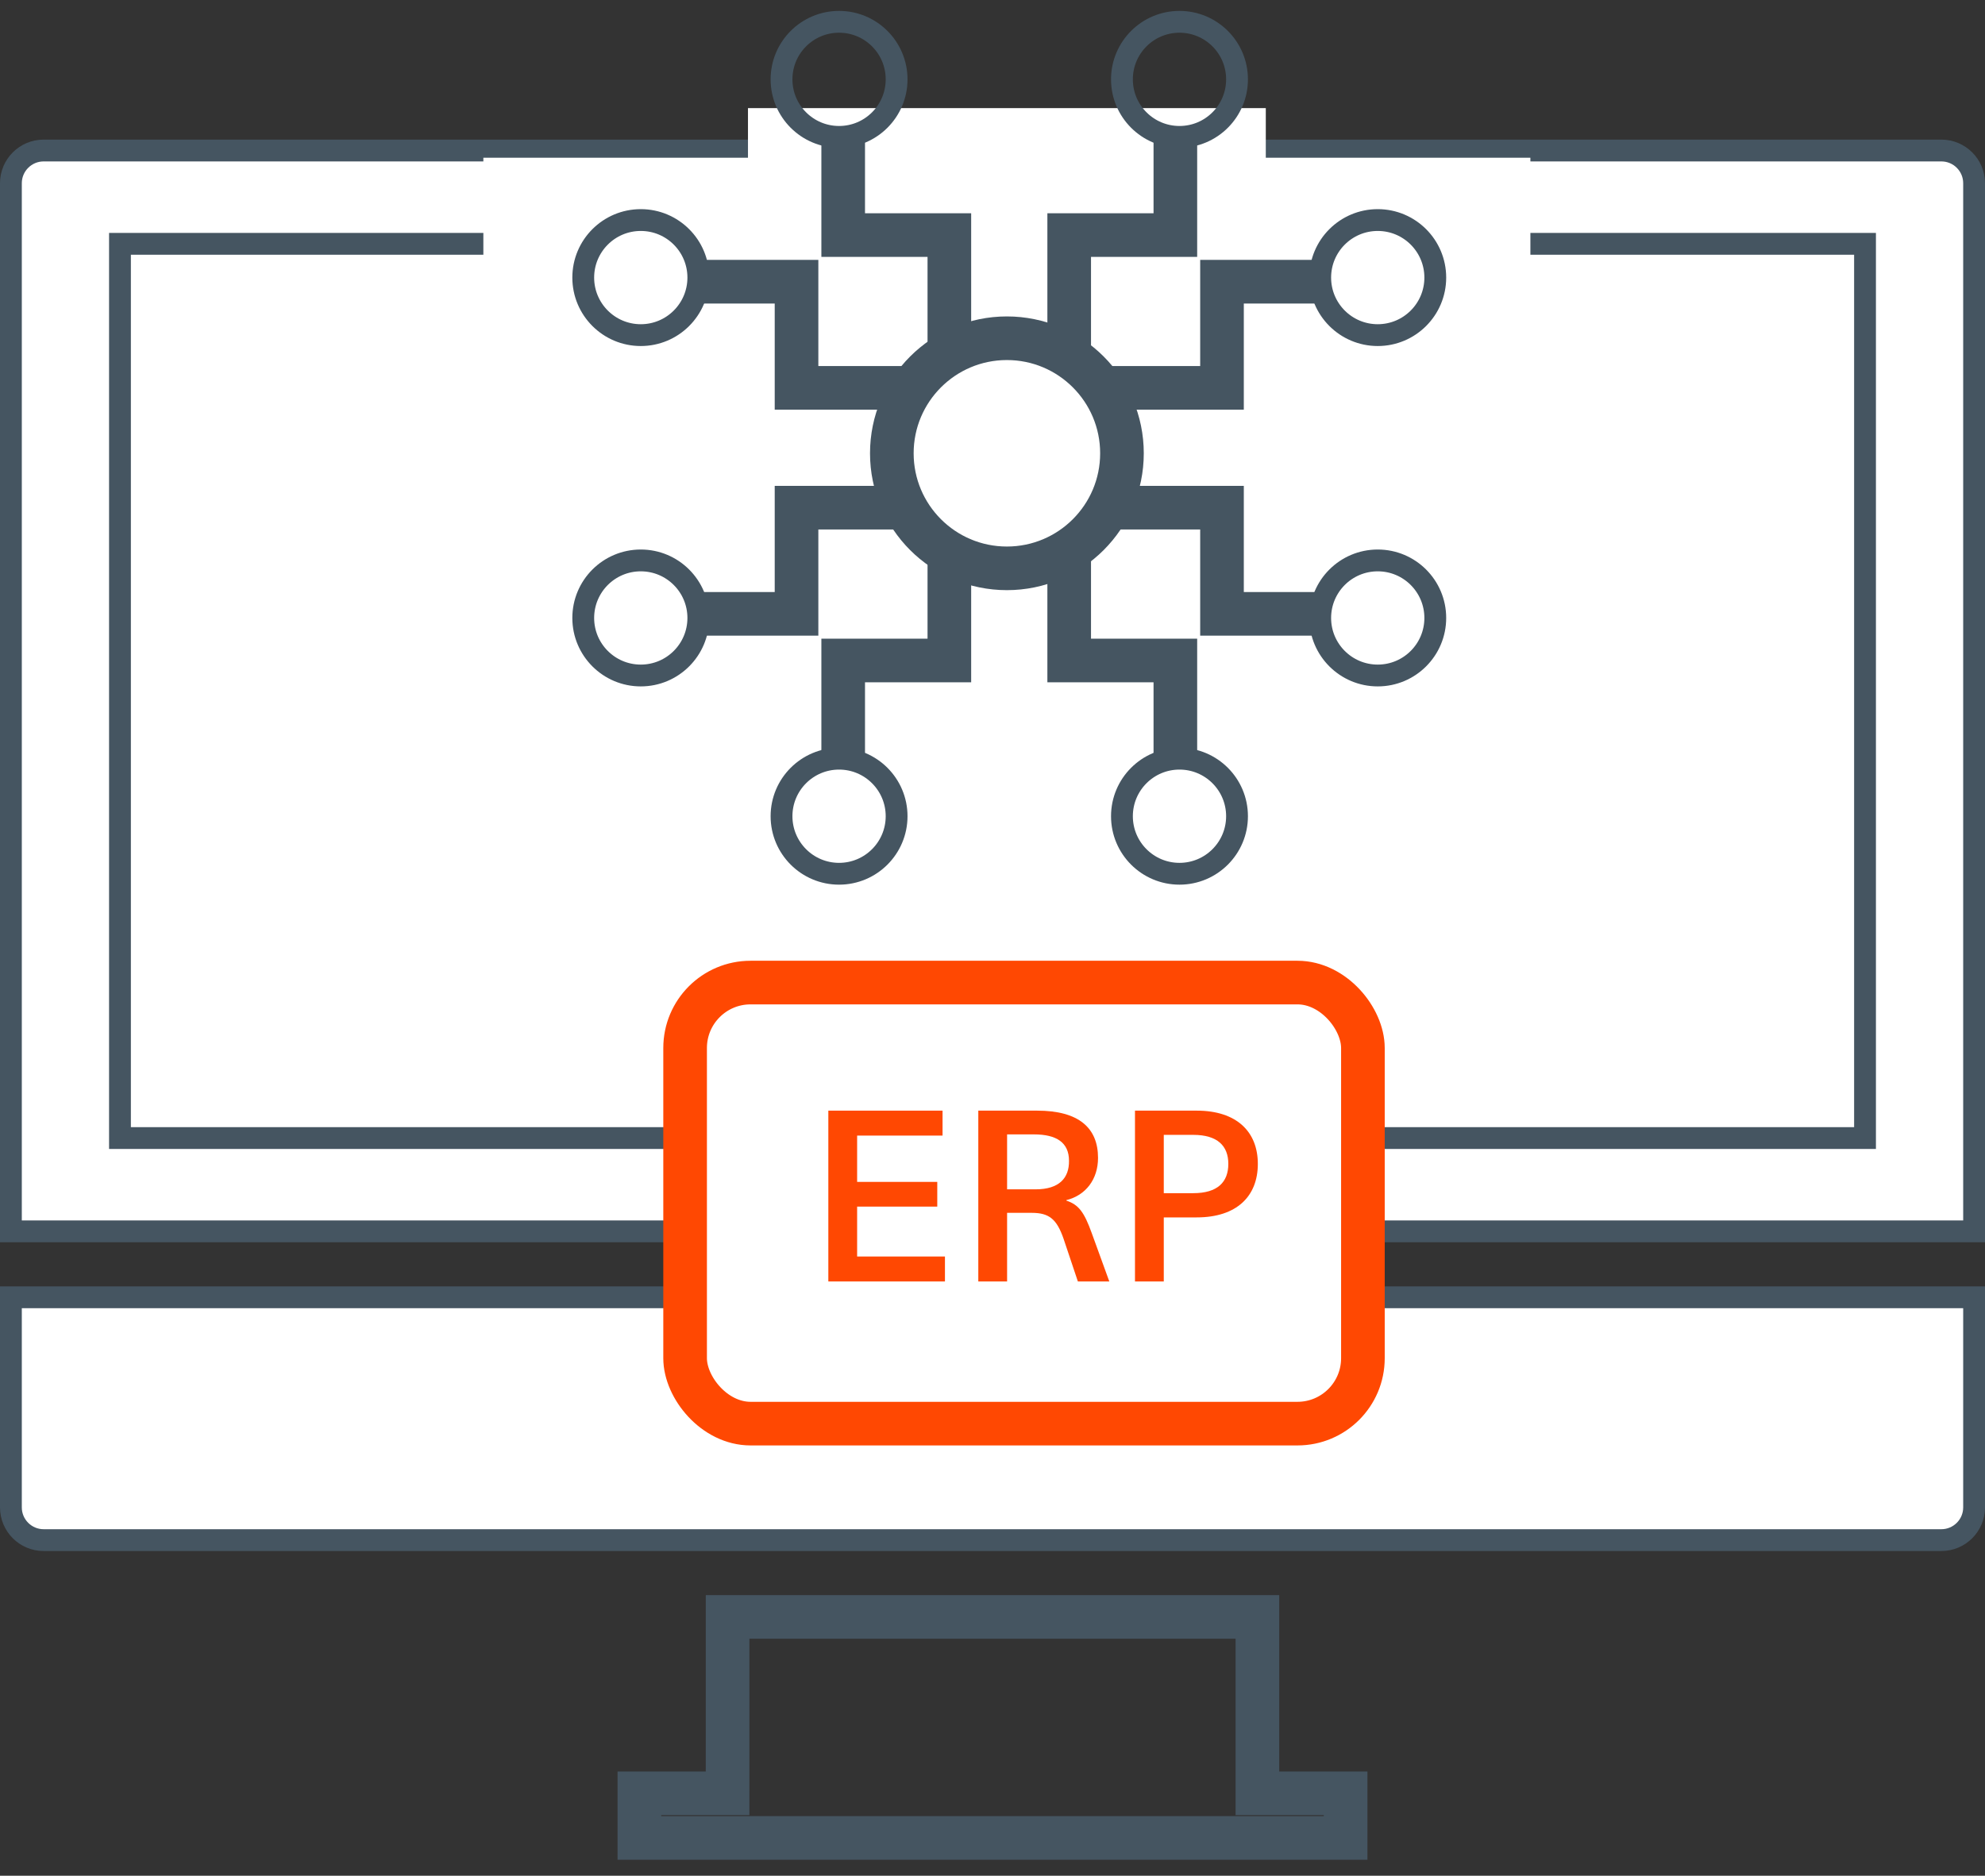 <?xml version="1.0" encoding="UTF-8"?>
<svg width="91px" height="86px" viewBox="0 0 91 86" version="1.1" xmlns="http://www.w3.org/2000/svg" xmlns:xlink="http://www.w3.org/1999/xlink">
    <rect x="0" y="0" width="91" height="86" fill="#333333" stroke="none"/>
    <title>Group 18</title>
    <g id="Page-1" stroke="none" stroke-width="1" fill="none" fill-rule="evenodd">
        <g id="Slide-4:3" transform="translate(-1162, -1459)">
            <g id="Group-19-Copy" transform="translate(679, 1212)">
                <g id="Group-18" transform="translate(483, 248)">
                    <g id="Group-71" transform="translate(0, 3.957)">
                        <g id="Group-69">
                            <path d="M57.644,69.178 L57.644,77.266 L61.689,77.266 L61.689,79.311 L29.311,79.311 L29.311,77.266 L33.355,77.266 L33.356,69.178 L57.644,69.178 Z" id="Combined-Shape" stroke="#455561" stroke-width="2"></path>
                            <path d="M90.5,54.522 L90.5,64.156 C90.5,64.57 90.332,64.945 90.061,65.216 C89.789,65.488 89.414,65.656 89,65.656 L2,65.656 C1.586,65.656 1.211,65.488 0.939,65.216 C0.668,64.945 0.5,64.57 0.5,64.156 L0.5,54.522 L90.5,54.522 Z" id="Rectangle-Copy-196" stroke="#455561" fill="#FFFFFF"></path>
                            <path d="M89,1.944 C89.414,1.944 89.789,2.112 90.061,2.384 C90.332,2.655 90.5,3.03 90.5,3.444 L90.5,51.5 L0.5,51.5 L0.5,3.444 C0.5,3.03 0.668,2.655 0.939,2.384 C1.211,2.112 1.586,1.944 2,1.944 Z" id="Rectangle-Copy-197" stroke="#455561" fill="#FFFFFF"></path>
                            <rect id="Rectangle-Copy-197" stroke="#455561" fill="#FFFFFF" x="5.5" y="6.222" width="80" height="41"></rect>
                            <rect id="Rectangle" fill="#FFFFFF" x="34.29" y="0" width="23.739" height="5.275"></rect>
                            <rect id="Rectangle" fill="#FFFFFF" x="22.159" y="2.275" width="48" height="11"></rect>
                        </g>
                        <rect id="Rectangle-Copy-198" stroke="#FF4802" stroke-width="2" fill="#FFFFFF" x="31.408" y="40.093" width="31.073" height="20.222" rx="3"></rect>
                        <g id="ERP" transform="translate(37.974, 45.965)" fill="#FF4802" fill-rule="nonzero">
                            <polygon id="Path" points="5.236 1.144 5.236 0 0 0 0 7.832 5.346 7.832 5.346 6.688 1.32 6.688 1.32 4.4 4.994 4.4 4.994 3.267 1.32 3.267 1.32 1.144"></polygon>
                            <path d="M6.875,0 L6.875,7.832 L8.195,7.832 L8.195,4.686 L9.328,4.686 C10.131,4.686 10.472,4.983 10.78,5.863 L11.44,7.832 L12.881,7.832 L12.078,5.621 C11.726,4.642 11.473,4.312 10.912,4.125 L10.912,4.103 C11.803,3.883 12.364,3.146 12.364,2.167 C12.364,0.803 11.495,0 9.57,0 L6.875,0 Z M8.195,1.089 L9.427,1.089 C10.461,1.089 11.033,1.463 11.033,2.299 C11.044,3.08 10.593,3.608 9.504,3.608 L8.195,3.608 L8.195,1.089 Z" id="Shape"></path>
                            <path d="M14.058,0 L14.058,7.832 L15.378,7.832 L15.378,4.895 L16.885,4.895 C18.733,4.895 19.69,3.916 19.69,2.442 C19.69,0.979 18.733,0 16.885,0 L14.058,0 Z M15.378,1.111 L16.731,1.111 C17.842,1.111 18.337,1.617 18.337,2.442 C18.337,3.278 17.842,3.784 16.731,3.784 L15.378,3.784 L15.378,1.111 Z" id="Shape"></path>
                        </g>
                    </g>
                    <g id="Group-17" transform="translate(26.739, 0)" stroke="#455561">
                        <circle id="Oval" stroke-width="2" cx="19.421" cy="19.783" r="5.275"></circle>
                        <g id="Group-16" transform="translate(9.089, 0)">
                            <g id="Group-14">
                                <g id="Group-13" transform="translate(13.188, 0)">
                                    <circle id="Oval-Copy-4" cx="5.056" cy="2.638" r="2.638"></circle>
                                    <polyline id="Path-9" stroke-width="2" points="4.867 4.884 4.867 9.778 0 9.778 0 15.321"></polyline>
                                </g>
                                <g id="Group-13-Copy" transform="translate(3.847, 7.66) scale(-1, 1) translate(-3.847, -7.66) ">
                                    <circle id="Oval-Copy-4" cx="5.056" cy="2.638" r="2.638"></circle>
                                    <polyline id="Path-9" stroke-width="2" points="4.867 4.884 4.867 9.778 0 9.778 0 15.321"></polyline>
                                </g>
                            </g>
                            <g id="Group-14-Copy" transform="translate(10.441, 31.4) scale(1, -1) translate(-10.441, -31.4) translate(0, 23.739)">
                                <g id="Group-13" transform="translate(13.188, 0)">
                                    <circle id="Oval-Copy-4" cx="5.056" cy="2.638" r="2.638"></circle>
                                    <polyline id="Path-9" stroke-width="2" points="4.867 4.884 4.867 9.778 0 9.778 0 15.321"></polyline>
                                </g>
                                <g id="Group-13-Copy" transform="translate(3.847, 7.66) scale(-1, 1) translate(-3.847, -7.66) ">
                                    <circle id="Oval-Copy-4" cx="5.056" cy="2.638" r="2.638"></circle>
                                    <polyline id="Path-9" stroke-width="2" points="4.867 4.884 4.867 9.778 0 9.778 0 15.321"></polyline>
                                </g>
                            </g>
                        </g>
                        <g id="Group-16" transform="translate(19.53, 19.53) rotate(90) translate(-19.53, -19.53) translate(9.089, 0)">
                            <g id="Group-14">
                                <g id="Group-13" transform="translate(13.188, 0)">
                                    <circle id="Oval-Copy-4" cx="5.056" cy="2.638" r="2.638"></circle>
                                    <polyline id="Path-9" stroke-width="2" points="4.867 4.884 4.867 9.778 0 9.778 0 15.321"></polyline>
                                </g>
                                <g id="Group-13-Copy" transform="translate(3.847, 7.66) scale(-1, 1) translate(-3.847, -7.66) ">
                                    <circle id="Oval-Copy-4" cx="5.056" cy="2.638" r="2.638"></circle>
                                    <polyline id="Path-9" stroke-width="2" points="4.867 4.884 4.867 9.778 0 9.778 0 15.321"></polyline>
                                </g>
                            </g>
                            <g id="Group-14-Copy" transform="translate(10.441, 31.4) scale(1, -1) translate(-10.441, -31.4) translate(0, 23.739)">
                                <g id="Group-13" transform="translate(13.188, 0)">
                                    <circle id="Oval-Copy-4" cx="5.056" cy="2.638" r="2.638"></circle>
                                    <polyline id="Path-9" stroke-width="2" points="4.867 4.884 4.867 9.778 0 9.778 0 15.321"></polyline>
                                </g>
                                <g id="Group-13-Copy" transform="translate(3.847, 7.66) scale(-1, 1) translate(-3.847, -7.66) ">
                                    <circle id="Oval-Copy-4" cx="5.056" cy="2.638" r="2.638"></circle>
                                    <polyline id="Path-9" stroke-width="2" points="4.867 4.884 4.867 9.778 0 9.778 0 15.321"></polyline>
                                </g>
                            </g>
                        </g>
                    </g>
                </g>
            </g>
        </g>
    </g>
</svg>